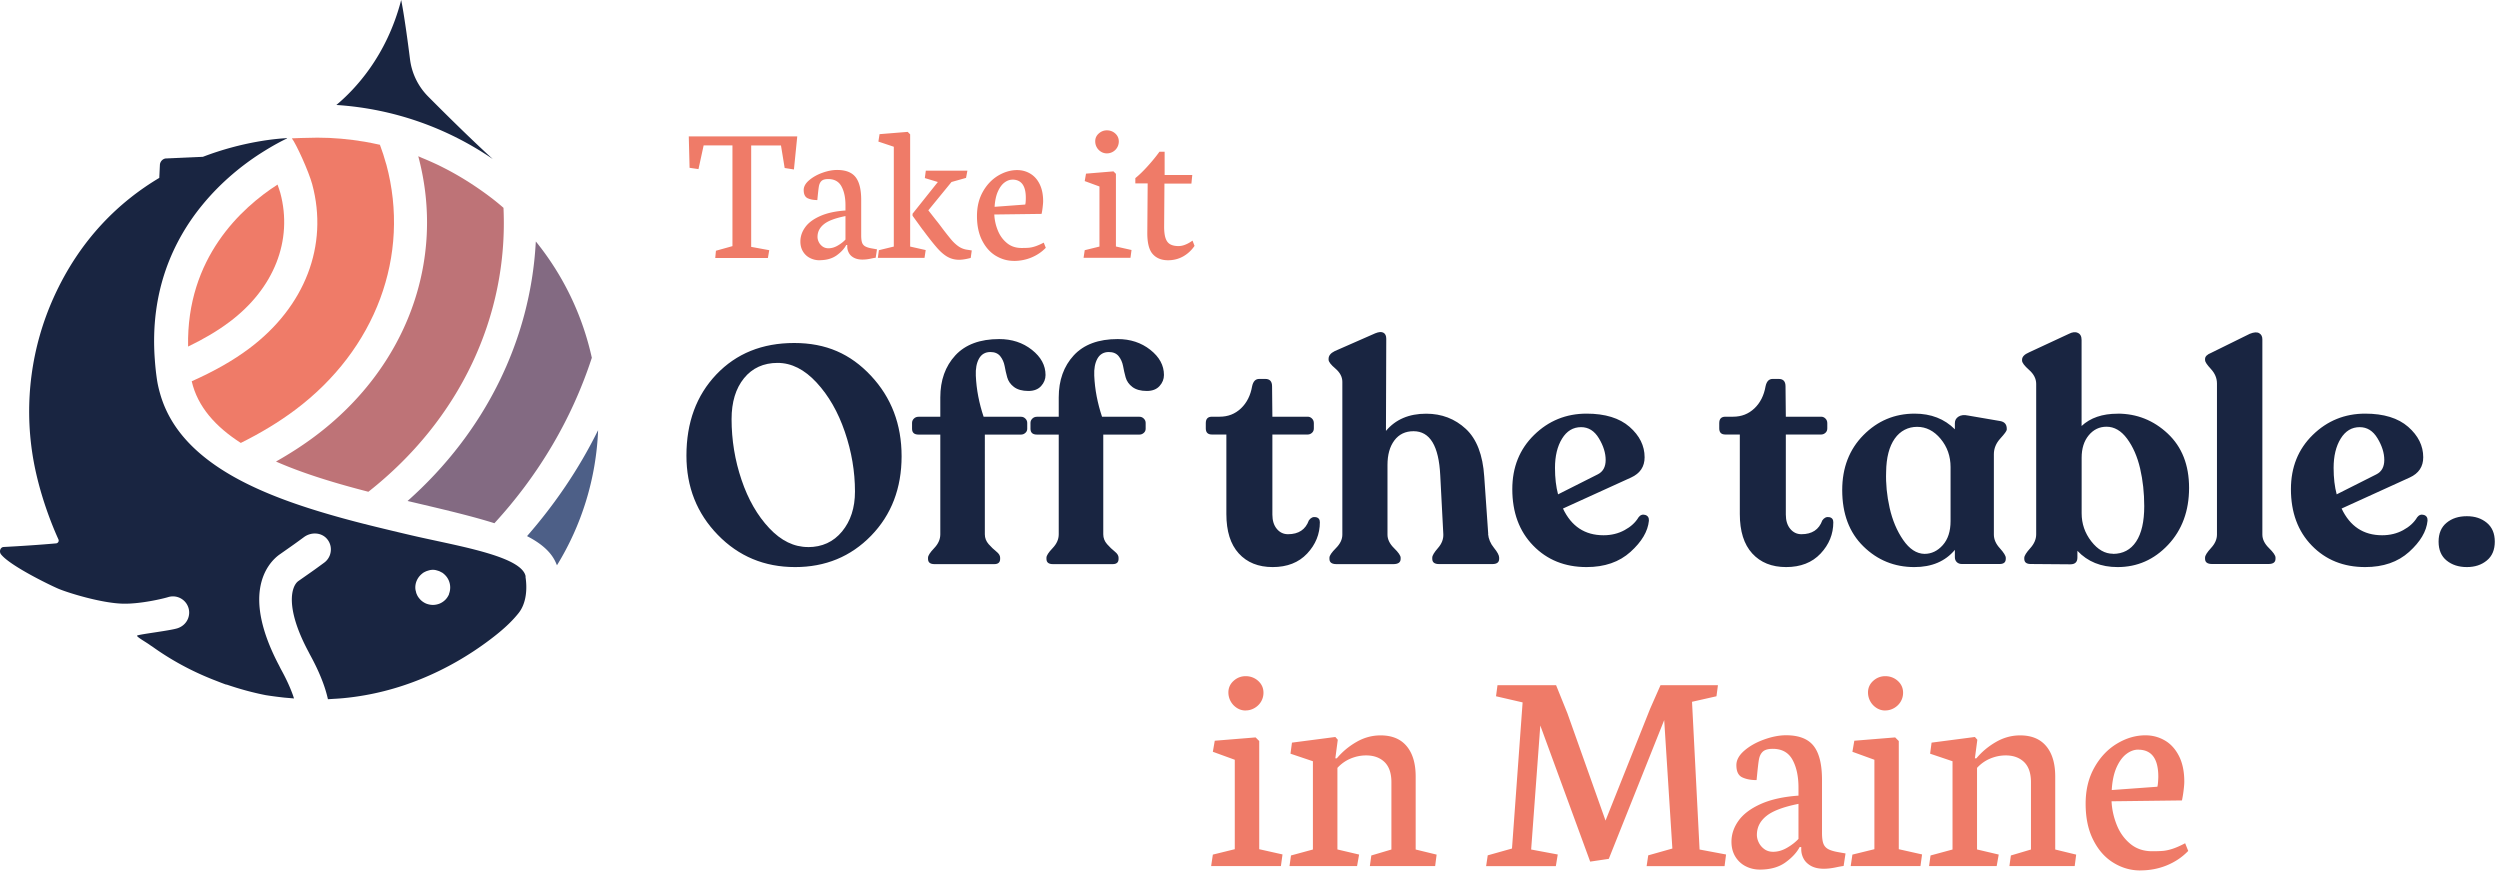 <svg xmlns="http://www.w3.org/2000/svg" xml:space="preserve" style="fill-rule:evenodd;clip-rule:evenodd;stroke-linejoin:round;stroke-miterlimit:2" viewBox="0 0 407 142"><path d="M223.1 177.33c-5 0-9.19-1.75-12.59-5.25s-5.1-7.79-5.1-12.89c0-5.4 1.62-9.8 4.87-13.22 3.25-3.41 7.47-5.12 12.67-5.12s9.16 1.77 12.49 5.32 5 7.92 5 13.12-1.66 9.54-4.97 12.94-7.44 5.1-12.37 5.1m2.1-3.25q3.45 0 5.55-2.55c1.4-1.7 2.1-3.86 2.1-6.5q0-4.89-1.65-9.72c-1.1-3.22-2.63-5.89-4.6-8.02s-4.08-3.2-6.35-3.2-4.12.83-5.47 2.5-2.02 3.88-2.02 6.65c0 3.4.54 6.7 1.62 9.89 1.08 3.2 2.59 5.82 4.52 7.87s4.03 3.07 6.3 3.07zM256.33 140.21c2.06 0 3.84.58 5.32 1.75s2.22 2.53 2.22 4.1q0 1.005-.72 1.8c-.48.53-1.17.8-2.07.8-1 0-1.78-.22-2.35-.65s-.93-.96-1.1-1.57c-.17-.62-.31-1.23-.42-1.85-.12-.62-.36-1.15-.72-1.6-.37-.45-.9-.67-1.6-.67-.83 0-1.45.36-1.85 1.07-.4.72-.57 1.64-.52 2.77s.18 2.27.4 3.4q.33 1.695.87 3.3h6.1c.27 0 .5.1.7.3s.3.43.3.7v.95c0 .27-.1.49-.3.67s-.43.28-.7.28h-5.9V172c0 .6.21 1.13.62 1.6.42.47.83.87 1.25 1.2s.62.67.62 1v.2c0 .57-.32.85-.95.85h-9.74c-.7 0-1.05-.28-1.05-.85v-.2c0-.33.33-.85 1-1.55s1-1.45 1-2.25v-16.24h-3.55c-.7 0-1.05-.32-1.05-.95v-.95c0-.27.1-.5.3-.7q.3-.3.75-.3h3.55v-3.15c0-2.8.82-5.08 2.45-6.85 1.63-1.76 4.01-2.65 7.15-2.65z" style="fill:#192541;fill-rule:nonzero" transform="translate(-93.658 -85.01)"></path><path d="M275.61 140.21c2.06 0 3.84.58 5.32 1.75s2.22 2.53 2.22 4.1q0 1.005-.72 1.8c-.48.53-1.17.8-2.07.8-1 0-1.78-.22-2.35-.65s-.93-.96-1.1-1.57c-.17-.62-.31-1.23-.42-1.85-.12-.62-.36-1.15-.72-1.6-.37-.45-.9-.67-1.6-.67-.83 0-1.45.36-1.85 1.07-.4.72-.57 1.64-.52 2.77s.18 2.27.4 3.4q.33 1.695.87 3.3h6.1c.27 0 .5.1.7.3s.3.43.3.7v.95c0 .27-.1.49-.3.67s-.43.28-.7.28h-5.9V172c0 .6.21 1.13.62 1.6.42.47.83.87 1.25 1.2s.62.67.62 1v.2c0 .57-.32.85-.95.85h-9.74c-.7 0-1.05-.28-1.05-.85v-.2c0-.33.33-.85 1-1.55s1-1.45 1-2.25v-16.24h-3.55c-.7 0-1.05-.32-1.05-.95v-.95c0-.27.1-.5.3-.7q.3-.3.75-.3h3.55v-3.15c0-2.8.82-5.08 2.45-6.85 1.63-1.76 4.01-2.65 7.15-2.65zM300.85 177.33q-3.495 0-5.52-2.22c-1.35-1.48-2.02-3.62-2.02-6.42v-12.94h-2.35c-.67 0-1-.33-1-1v-.85c0-.7.33-1.05 1-1.05h1.25c1.37 0 2.52-.45 3.47-1.35s1.56-2.1 1.82-3.6c.17-.8.55-1.2 1.15-1.2h1c.73 0 1.1.4 1.1 1.2l.05 4.95h5.75c.27 0 .5.1.7.3q.3.3.3.75v.85q0 .45-.3.72c-.2.18-.43.28-.7.28h-5.75v13.04c0 .97.24 1.74.72 2.32s1.09.87 1.82.87c1.73 0 2.86-.75 3.4-2.25.3-.43.67-.61 1.12-.53s.67.36.67.83q0 2.895-2.07 5.1c-1.38 1.47-3.26 2.2-5.62 2.2zM335.92 171.94c.07.8.38 1.55.95 2.25s.85 1.23.85 1.6v.2c0 .57-.37.85-1.1.85h-8.69c-.73 0-1.1-.28-1.1-.85v-.2c0-.33.31-.85.92-1.55.62-.7.91-1.45.88-2.25l-.5-9.59c-.23-4.8-1.68-7.19-4.35-7.19q-1.995 0-3.12 1.5c-.75 1-1.12 2.33-1.12 4v11.34c0 .77.36 1.5 1.07 2.2.72.7 1.07 1.22 1.07 1.55v.2c0 .57-.4.85-1.2.85h-9.24c-.77 0-1.15-.28-1.15-.85v-.2c0-.33.35-.85 1.05-1.55s1.05-1.43 1.05-2.2v-24.88c0-.8-.38-1.51-1.12-2.15-.75-.63-1.12-1.12-1.12-1.45v-.15c0-.5.33-.92 1-1.25l6.6-2.9c.57-.23 1.01-.27 1.32-.1.32.17.47.5.47 1l-.05 14.99c1.57-1.87 3.75-2.8 6.55-2.8 2.53 0 4.68.83 6.45 2.47s2.77 4.24 3 7.77l.65 9.34zM360.4 169.24c.3-.4.67-.53 1.1-.4s.63.45.6.95q-.255 2.595-3 5.07c-1.83 1.65-4.21 2.47-7.15 2.47-3.53 0-6.43-1.17-8.69-3.5-2.27-2.33-3.4-5.4-3.4-9.19 0-3.56 1.18-6.5 3.55-8.82 2.36-2.31 5.21-3.47 8.54-3.47 3.03 0 5.36.72 7 2.15 1.63 1.43 2.45 3.08 2.45 4.95 0 1.53-.73 2.63-2.2 3.3l-11.09 5.05c1.37 2.9 3.56 4.35 6.6 4.35 1.27 0 2.41-.28 3.42-.83 1.02-.55 1.77-1.24 2.27-2.07zm-9.34-14.69c-1.3 0-2.33.62-3.1 1.87s-1.15 2.84-1.15 4.77c0 1.63.17 3.06.5 4.3l6.45-3.25c.87-.43 1.3-1.22 1.3-2.35s-.37-2.31-1.1-3.52c-.73-1.22-1.7-1.82-2.9-1.82M384.44 177.33q-3.495 0-5.52-2.22c-1.35-1.48-2.02-3.62-2.02-6.42v-12.94h-2.35c-.67 0-1-.33-1-1v-.85c0-.7.33-1.05 1-1.05h1.25c1.37 0 2.52-.45 3.47-1.35s1.56-2.1 1.82-3.6c.17-.8.55-1.2 1.15-1.2h1c.73 0 1.1.4 1.1 1.2l.05 4.95h5.75c.27 0 .5.1.7.3q.3.3.3.75v.85q0 .45-.3.72c-.2.18-.43.28-.7.28h-5.75v13.04c0 .97.24 1.74.72 2.32s1.09.87 1.82.87c1.73 0 2.86-.75 3.4-2.25.3-.43.67-.61 1.12-.53s.67.36.67.83q0 2.895-2.07 5.1c-1.38 1.47-3.26 2.2-5.62 2.2zM420.36 154.95c0 .2-.35.68-1.05 1.45q-1.05 1.155-1.05 2.55v13.09c0 .77.32 1.51.97 2.22.65.72.97 1.24.97 1.57v.15c0 .57-.33.85-1 .85h-6.15c-.33 0-.61-.1-.82-.3s-.32-.47-.32-.8v-1.2c-1.57 1.87-3.76 2.8-6.6 2.8-3.23 0-6-1.12-8.29-3.37-2.3-2.25-3.45-5.3-3.45-9.17q0-5.445 3.45-8.94c2.3-2.33 5.08-3.5 8.34-3.5 2.67 0 4.85.85 6.55 2.55v-1c0-.47.2-.82.6-1.07s.92-.31 1.55-.17l5.25.9c.7.13 1.05.55 1.05 1.25v.15zm-13.39 20.23c1.13 0 2.12-.47 2.97-1.42s1.27-2.26 1.27-3.92v-8.79c0-1.77-.54-3.3-1.62-4.6s-2.36-1.95-3.82-1.95-2.75.64-3.65 1.92-1.37 3.09-1.4 5.42q-.105 2.85.57 5.85c.45 2 1.18 3.74 2.2 5.22s2.17 2.24 3.47 2.27zM438.4 152.35c3.13 0 5.85 1.08 8.17 3.25 2.31 2.17 3.47 5.11 3.47 8.84s-1.14 6.85-3.42 9.27-5.02 3.62-8.22 3.62c-2.7 0-4.88-.88-6.54-2.65v1.1c0 .73-.38 1.1-1.15 1.1l-6.45-.05c-.7 0-1.05-.28-1.05-.85v-.15c0-.33.33-.86.97-1.57.65-.72.97-1.47.97-2.27v-24.48c0-.83-.38-1.59-1.15-2.27s-1.15-1.19-1.15-1.52v-.15c0-.47.38-.87 1.15-1.2l6.45-3c.57-.3 1.06-.36 1.47-.17.42.18.62.57.62 1.17v13.99c1.43-1.33 3.38-2 5.85-2zm-.75 22.83c1.63 0 2.89-.67 3.77-2s1.32-3.25 1.32-5.75c0-2.17-.22-4.21-.67-6.15-.45-1.93-1.16-3.55-2.12-4.85s-2.08-1.95-3.35-1.95c-1.17 0-2.13.47-2.9 1.4s-1.15 2.15-1.15 3.65v9.04c0 1.7.52 3.22 1.57 4.57s2.22 2.02 3.52 2.02zM453.79 176.83c-.77 0-1.15-.28-1.15-.85v-.2c0-.33.33-.85.97-1.55.65-.7.97-1.43.97-2.2v-24.58c0-.87-.33-1.65-.97-2.35-.65-.7-.97-1.18-.97-1.45v-.2c0-.4.33-.73 1-1l6.29-3.1c.67-.27 1.17-.3 1.52-.1s.52.53.52 1v31.78c0 .77.36 1.5 1.07 2.2.72.7 1.07 1.22 1.07 1.55v.2c0 .57-.38.85-1.15.85h-9.19zM487.16 169.24c.3-.4.67-.53 1.1-.4s.63.45.6.95q-.255 2.595-3 5.07c-1.83 1.65-4.21 2.47-7.15 2.47-3.53 0-6.43-1.17-8.69-3.5-2.27-2.33-3.4-5.4-3.4-9.19 0-3.56 1.18-6.5 3.55-8.82 2.36-2.31 5.21-3.47 8.54-3.47 3.03 0 5.36.72 7 2.15 1.63 1.43 2.45 3.08 2.45 4.95 0 1.53-.73 2.63-2.2 3.3l-11.09 5.05c1.37 2.9 3.56 4.35 6.6 4.35 1.27 0 2.41-.28 3.42-.83 1.02-.55 1.77-1.24 2.27-2.07zm-9.34-14.69c-1.3 0-2.33.62-3.1 1.87s-1.15 2.84-1.15 4.77c0 1.63.17 3.06.5 4.3l6.45-3.25c.87-.43 1.3-1.22 1.3-2.35s-.37-2.31-1.1-3.52c-.73-1.22-1.7-1.82-2.9-1.82M495.26 177.33c-1.33 0-2.43-.36-3.3-1.07s-1.3-1.74-1.3-3.07.43-2.36 1.3-3.07c.87-.72 1.96-1.07 3.3-1.07s2.38.36 3.25 1.07c.87.72 1.3 1.74 1.3 3.07s-.43 2.36-1.3 3.07c-.87.72-1.95 1.07-3.25 1.07" style="fill:#192541;fill-rule:nonzero" transform="translate(-93.658 -85.01)"></path><path d="M175.63 118.94v-.09c-1.46-1.29-3.04-2.45-4.66-3.54l-.27-.18a50 50 0 0 0-4.14-2.46c-.58-.3-1.16-.6-1.75-.88-.8-.37-1.6-.73-2.42-1.06-.21-.09-.42-.19-.63-.28v.03c4.52 16.96-1.93 34.41-16.85 45.57-1.95 1.46-4.05 2.81-6.32 4.1 4.57 2.01 9.81 3.57 15.04 4.92 14.9-11.73 22.78-28.59 22-46.13" style="fill:#be7377;fill-rule:nonzero" transform="translate(-93.658 -85.01)"></path><path d="M124.28 141.43c2.61-1.26 4.82-2.57 6.71-3.99 7.28-5.44 10.38-13.3 8.3-21.03-.13-.47-.3-.9-.45-1.35-5.83 3.75-14.85 11.92-14.56 26.36z" style="fill:#ef7b68;fill-rule:nonzero" transform="translate(-93.658 -85.01)"></path><path d="M190.88 155.34c-3 6.02-6.84 11.71-11.42 16.95 2.39 1.23 4.05 2.68 4.78 4.54.03.07.07.14.09.21a45.5 45.5 0 0 0 6.7-21.99c-.05.1-.1.19-.15.29" style="fill:#4d5f87;fill-rule:nonzero" transform="translate(-93.658 -85.01)"></path><path d="M180.89 124.34s0 .09-.01.13c-.87 15.85-8.17 30.82-20.87 42.1.64.15 1.28.3 1.91.45 4.63 1.09 8.77 2.08 12.23 3.17 7.26-7.91 12.58-16.99 15.78-26.7.02-.07.05-.14.08-.22a45.7 45.7 0 0 0-9.11-18.94z" style="fill:#836a82;fill-rule:nonzero" transform="translate(-93.658 -85.01)"></path><path d="M156.54 111.77c-.3-1.11-.65-2.16-1.03-3.19-.06-.01-.13-.02-.19-.04-.73-.16-1.46-.31-2.2-.44-.04 0-.07-.01-.11-.02-2.5-.42-5.06-.66-7.68-.66-1.55 0-4.16.11-4.16.11.69.87 2.75 5.37 3.32 7.49 2.67 9.93-1.17 19.92-10.27 26.73-2.59 1.94-5.65 3.68-9.35 5.33.96 4.16 3.9 7.41 7.99 10.04 3.32-1.65 6.23-3.42 8.84-5.37 13.15-9.84 18.84-25.16 14.85-39.98z" style="fill:#ef7b68;fill-rule:nonzero" transform="translate(-93.658 -85.01)"></path><path d="M163.36 100.72a10.42 10.42 0 0 1-2.95-6.05c-.38-3.02-.96-7.28-1.44-9.66-2.38 9.21-7.58 14.6-10.55 17.09 9.4.61 18.12 3.77 25.46 8.8-3.54-3.22-7.85-7.49-10.52-10.18M141.45 198.73c-.16-.01.11 0 .11 0h-.11M179.24 178.89c-.18-1.12-1.49-2.05-3.41-2.85-1.61-.67-3.64-1.25-5.83-1.79-3.12-.76-6.54-1.43-9.41-2.1-1.92-.45-3.9-.92-5.89-1.41-2.29-.56-4.6-1.16-6.89-1.82-5.46-1.56-10.8-3.43-15.37-5.89-1.97-1.06-3.79-2.23-5.42-3.53-3.54-2.82-6.16-6.26-7.34-10.55-.2-.72-.37-1.46-.48-2.23-.16-1.1-.27-2.17-.34-3.22-.41-5.54.34-10.37 1.77-14.52 1.46-4.21 3.61-7.74 5.99-10.63 3.14-3.83 6.66-6.57 9.41-8.34 2.33-1.49 3.88-2.24 4.34-2.45.03-.01.03-.06 0-.06-1.65.08-7.14.54-13.68 3.04l-6.1.27c-.5.1-.87.53-.9 1.04l-.1 2.12c-6.41 3.82-12.89 9.89-17.23 19.55a45.2 45.2 0 0 0-3.4 25.54c1.01 6.4 3.4 11.99 4.21 13.76a.46.46 0 0 1-.37.65c-1.2.11-4.06.35-8.55.59-.55.03-.77.76-.43 1.19 1.41 1.82 7.8 4.94 9.28 5.58 1.47.64 7.01 2.38 10.6 2.46 2.91.06 6.64-.85 7.33-1.07 1.4-.43 2.88.35 3.31 1.75.18.58.14 1.17-.05 1.69-.28.75-.88 1.34-1.7 1.62-1.13.39-5.94.94-6.58 1.19-.32.12 1.4 1.06 2.09 1.57.08.06.16.11.24.16.03.02.07.05.11.07 3.06 2.2 6.41 4.01 9.97 5.41.07.03.14.05.21.08.62.24 1.23.49 1.86.71.02 0 .03-.01.04-.02 2.07.71 4.2 1.3 6.38 1.73 1.01.16 2.02.29 3.01.4.38.04.76.06 1.14.1l.37.03h.09l-.06-.18c-.05-.17-.11-.33-.17-.5-.4-1.09-.98-2.4-1.83-3.95-.18-.32-.31-.62-.48-.93-2.85-5.48-3.41-9.44-3-12.23.49-3.32 2.3-5.01 3.21-5.65l1.78-1.25c.74-.52.85-.6 2.19-1.58 1.14-.83 2.78-.78 3.71.28.69.79.81 1.83.47 2.72-.18.45-.48.86-.9 1.17-1.54 1.13-1.63 1.19-2.43 1.75l-1.77 1.24c-1.15.81-2.24 4.27 1.64 11.52.07.14.14.27.21.41.91 1.65 1.59 3.13 2.09 4.46.37.97.63 1.85.82 2.66.02.07.03.13.04.19h.04c.39-.02.77-.05 1.16-.07.48-.03.96-.06 1.43-.11.03 0 .07 0 .1-.01 8.64-.85 16.78-4.31 23.68-9.52 1.68-1.27 3.3-2.64 4.62-4.29 1.29-1.61 1.45-3.99 1.13-5.97zm-12.47 2.84c-.15.34-.34.65-.62.93-.26.26-.57.47-.93.62-.34.13-.7.21-1.08.21s-.75-.08-1.09-.21a2.9 2.9 0 0 1-.93-.62c-.13-.15-.26-.28-.36-.44-.11-.15-.2-.33-.26-.49-.07-.13-.1-.28-.13-.42 0-.04-.03-.08-.03-.11-.05-.18-.07-.38-.07-.55 0-.75.31-1.48.85-2.02.13-.13.28-.25.42-.36.16-.1.33-.18.5-.26.16-.06.34-.11.51-.16.38-.1.78-.1 1.15 0 .17.05.35.1.5.16.11.05.21.11.31.16.06.03.13.06.19.1q.225.165.42.36c.54.54.83 1.27.83 2.02 0 .37-.07.75-.21 1.09z" style="fill:#192541;fill-rule:nonzero" transform="translate(-93.658 -85.01)"></path><path d="m290.83 226.01.28-1.87 3.57-.88V208.7l-3.57-1.3.31-1.8 6.65-.54.59.59v17.61l3.79.85-.26 1.89h-11.36zm5.63-25.33c-.51 0-.98-.13-1.41-.4s-.78-.63-1.03-1.08-.38-.94-.38-1.46c0-.74.28-1.37.84-1.88s1.22-.77 1.98-.77 1.47.26 2.04.78.85 1.16.85 1.92q0 .78-.39 1.44c-.26.44-.62.79-1.07 1.05s-.93.39-1.43.39zM314.58 226.01h-10.99l.24-1.73 3.57-.97v-14.37l-3.65-1.23.24-1.8 7.06-.92.4.45-.4 3.03h.24c.9-1.07 1.96-1.96 3.2-2.67 1.23-.71 2.54-1.07 3.93-1.07 1.85 0 3.26.58 4.24 1.75q1.47 1.755 1.47 4.95v11.88l3.41.83-.24 1.87h-10.63l.24-1.73 3.27-.97v-10.96c0-1.47-.38-2.56-1.12-3.28q-1.125-1.08-3-1.08c-.88 0-1.74.18-2.56.53s-1.52.86-2.11 1.5v13.28l3.53.83-.33 1.87zM335.6 226.01l.26-1.75 3.95-1.11 1.73-23.79-4.33-1 .24-1.8h9.54l1.85 4.59 6.2 17.45 7.27-18.23 1.68-3.81h9.35l-.24 1.8-3.98.9 1.23 24.05 4.31.81-.24 1.89h-12.69l.26-1.75 3.93-1.11-1.33-20.91-9.02 22.59-3.03.45-8.12-22.16-1.49 20.19 4.33.81-.31 1.89h-11.36zM380.18 226.58c-.84 0-1.61-.18-2.32-.54s-1.27-.89-1.69-1.57q-.63-1.035-.63-2.43c0-1.21.39-2.36 1.16-3.43s1.98-1.98 3.61-2.71 3.68-1.19 6.14-1.36v-1.3c0-1.83-.32-3.34-.97-4.53s-1.72-1.79-3.22-1.79c-.74 0-1.28.15-1.61.45s-.55.75-.65 1.35-.22 1.7-.37 3.29q-1.395 0-2.34-.45c-.63-.3-.95-.96-.95-1.99 0-.82.43-1.61 1.3-2.36s1.94-1.35 3.22-1.81q1.92-.69 3.57-.69c2.08 0 3.58.58 4.49 1.74s1.36 3 1.36 5.53v8.59q0 1.14.21 1.74c.14.4.4.71.77.92s.93.38 1.67.51l1.18.21-.31 2.04c-.24.03-.6.09-1.09.19-.76.17-1.47.26-2.13.26-.85 0-1.55-.16-2.11-.47-.55-.32-.95-.71-1.2-1.2a3.2 3.2 0 0 1-.37-1.5v-.36h-.26c-.46.88-1.23 1.72-2.31 2.5s-2.47 1.17-4.18 1.17zm6.27-10.7c-2.46.49-4.21 1.15-5.23 1.98-1.03.83-1.54 1.85-1.54 3.07 0 .41.1.83.31 1.25.21.43.51.78.91 1.07s.88.43 1.43.43c.76 0 1.52-.22 2.27-.66.76-.44 1.37-.92 1.85-1.44zM394.95 226.01l.28-1.87 3.58-.88V208.7l-3.58-1.3.31-1.8 6.65-.54.59.59v17.61l3.79.85-.26 1.89h-11.36zm5.64-25.33c-.51 0-.97-.13-1.41-.4-.43-.27-.78-.63-1.03-1.08s-.38-.94-.38-1.46c0-.74.28-1.37.84-1.88s1.22-.77 1.98-.77 1.47.26 2.04.78.85 1.16.85 1.92q0 .78-.39 1.44c-.26.44-.62.79-1.07 1.05s-.93.39-1.43.39zM418.7 226.01h-10.99l.24-1.73 3.58-.97v-14.37l-3.65-1.23.24-1.8 7.05-.92.4.45-.4 3.03h.24c.9-1.07 1.96-1.96 3.2-2.67 1.23-.71 2.54-1.07 3.93-1.07 1.85 0 3.26.58 4.24 1.75q1.47 1.755 1.47 4.95v11.88l3.41.83-.24 1.87h-10.63l.24-1.73 3.27-.97v-10.96c0-1.47-.38-2.56-1.12-3.28-.75-.72-1.75-1.08-2.99-1.08-.88 0-1.74.18-2.56.53s-1.52.86-2.11 1.5v13.28l3.53.83-.33 1.87zM442.09 226.72c-1.53 0-2.98-.41-4.34-1.24-1.37-.83-2.47-2.06-3.3-3.71-.84-1.64-1.25-3.61-1.25-5.9s.48-4.23 1.43-5.92 2.18-2.98 3.68-3.88q2.25-1.35 4.62-1.35c1.17 0 2.23.29 3.2.86s1.72 1.43 2.29 2.56q.84 1.695.84 4.11 0 .54-.12 1.5c-.08.64-.17 1.16-.26 1.57l-11.46.14c.06 1.33.35 2.61.85 3.86s1.24 2.27 2.21 3.07q1.455 1.2 3.54 1.2 1.14 0 1.8-.06c.44-.04.96-.15 1.54-.34q.87-.285 2.04-.9l.5 1.25c-.95.99-2.09 1.77-3.44 2.33s-2.8.84-4.34.84zm-.33-19.67c-.66 0-1.31.24-1.94.72s-1.16 1.22-1.6 2.2c-.43.99-.69 2.21-.77 3.66l7.43-.54c.05-.17.08-.43.11-.77.02-.34.04-.63.04-.86 0-2.94-1.09-4.4-3.27-4.4zM205.78 107.22h17.67l-.54 5.38-1.51-.24-.6-3.67h-4.85v16.51l2.94.54-.22 1.27h-8.57l.11-1.18 2.69-.75v-16.4h-4.69l-.84 3.86-1.45-.21-.13-5.12zM227.08 127.38c-.56 0-1.08-.12-1.56-.37-.48-.24-.86-.6-1.14-1.06s-.42-1-.42-1.63c0-.82.26-1.58.78-2.31s1.33-1.33 2.43-1.82 2.47-.8 4.13-.91v-.88c0-1.23-.22-2.25-.65-3.04-.43-.8-1.16-1.2-2.16-1.2q-.75 0-1.08.3c-.22.2-.37.5-.44.91-.07.4-.15 1.14-.25 2.21-.63 0-1.15-.1-1.58-.3-.42-.2-.64-.65-.64-1.34 0-.55.29-1.08.88-1.58.58-.5 1.3-.91 2.16-1.22s1.66-.46 2.4-.46c1.4 0 2.4.39 3.01 1.17s.91 2.02.91 3.71v5.77c0 .51.05.9.14 1.17s.27.48.52.62.62.26 1.12.34l.79.14-.21 1.37c-.16.02-.4.06-.73.13-.51.12-.99.17-1.43.17-.57 0-1.04-.11-1.42-.32s-.64-.48-.8-.8c-.17-.32-.25-.66-.25-1.01v-.24h-.17c-.31.59-.82 1.15-1.55 1.68-.73.52-1.66.79-2.81.79zm4.21-7.19c-1.65.33-2.83.77-3.51 1.33-.69.56-1.03 1.24-1.03 2.06q0 .42.21.84c.14.28.34.52.61.72.27.19.59.29.96.29q.765 0 1.53-.45c.51-.3.92-.62 1.24-.97v-3.82zM236.57 127l.17-1.26 2.43-.59V108.9l-2.51-.84.19-1.21 4.58-.37.4.4v18.27l2.53.57-.19 1.27h-7.6zm7.32-4.56-1.67-2.31v-.32l4.12-5.17-2.12-.64.16-1.21h6.77l-.22 1.18-2.37.67-3.77 4.61 1.26 1.61c.21.25.58.73 1.1 1.43.64.84 1.14 1.46 1.5 1.88.37.41.75.75 1.16 1.02.41.26.88.43 1.41.49l.64.1-.17 1.22q-1.125.3-1.89.3c-.69 0-1.31-.16-1.87-.47s-1.13-.8-1.71-1.46-1.36-1.64-2.32-2.94zM258.69 127.48c-1.03 0-2-.28-2.92-.83s-1.66-1.39-2.22-2.49q-.84-1.65-.84-3.96c0-1.54.32-2.84.96-3.98s1.47-2 2.47-2.61c1.01-.6 2.04-.91 3.1-.91.79 0 1.5.19 2.15.58s1.16.96 1.53 1.72.56 1.68.56 2.76c0 .24-.03.58-.08 1.01s-.11.78-.17 1.06l-7.7.1c.04.89.23 1.75.57 2.59s.83 1.52 1.49 2.06c.65.54 1.44.8 2.38.8.51 0 .91-.01 1.21-.04s.64-.1 1.03-.23.85-.33 1.37-.6l.33.84c-.64.67-1.41 1.19-2.31 1.57-.91.38-1.88.57-2.92.57zm-.22-13.22c-.45 0-.88.16-1.3.48s-.78.82-1.07 1.48-.46 1.48-.52 2.46l4.99-.37c.03-.12.06-.29.07-.52.02-.23.02-.42.02-.58 0-1.97-.73-2.96-2.2-2.96zM270.06 127l.19-1.26 2.4-.59v-9.78l-2.4-.88.21-1.21 4.47-.37.4.4v11.83l2.54.57-.17 1.27h-7.63zm3.79-17.02a1.8 1.8 0 0 1-.95-.27q-.435-.27-.69-.72c-.17-.3-.25-.63-.25-.98q0-.75.57-1.26c.38-.34.82-.52 1.33-.52s.99.17 1.37.52q.57.525.57 1.29a1.934 1.934 0 0 1-1.93 1.94zM280.51 114.87h-2.02v-.86c.65-.53 1.32-1.18 2.02-1.96.7-.77 1.34-1.55 1.91-2.34h.84v3.79h4.5l-.14 1.4h-4.39l-.05 7.03c0 .79.08 1.42.24 1.88s.41.78.75.97.79.29 1.35.29c.35 0 .69-.07 1.03-.2s.63-.28.88-.44.37-.24.37-.25l.33.86c-.5.73-1.12 1.3-1.86 1.72-.74.41-1.56.62-2.45.62-1.07 0-1.91-.34-2.5-1.01-.6-.67-.89-1.84-.88-3.49l.06-8z" style="fill:#ef7b68;fill-rule:nonzero" transform="translate(-93.658 -85.01)"></path></svg>